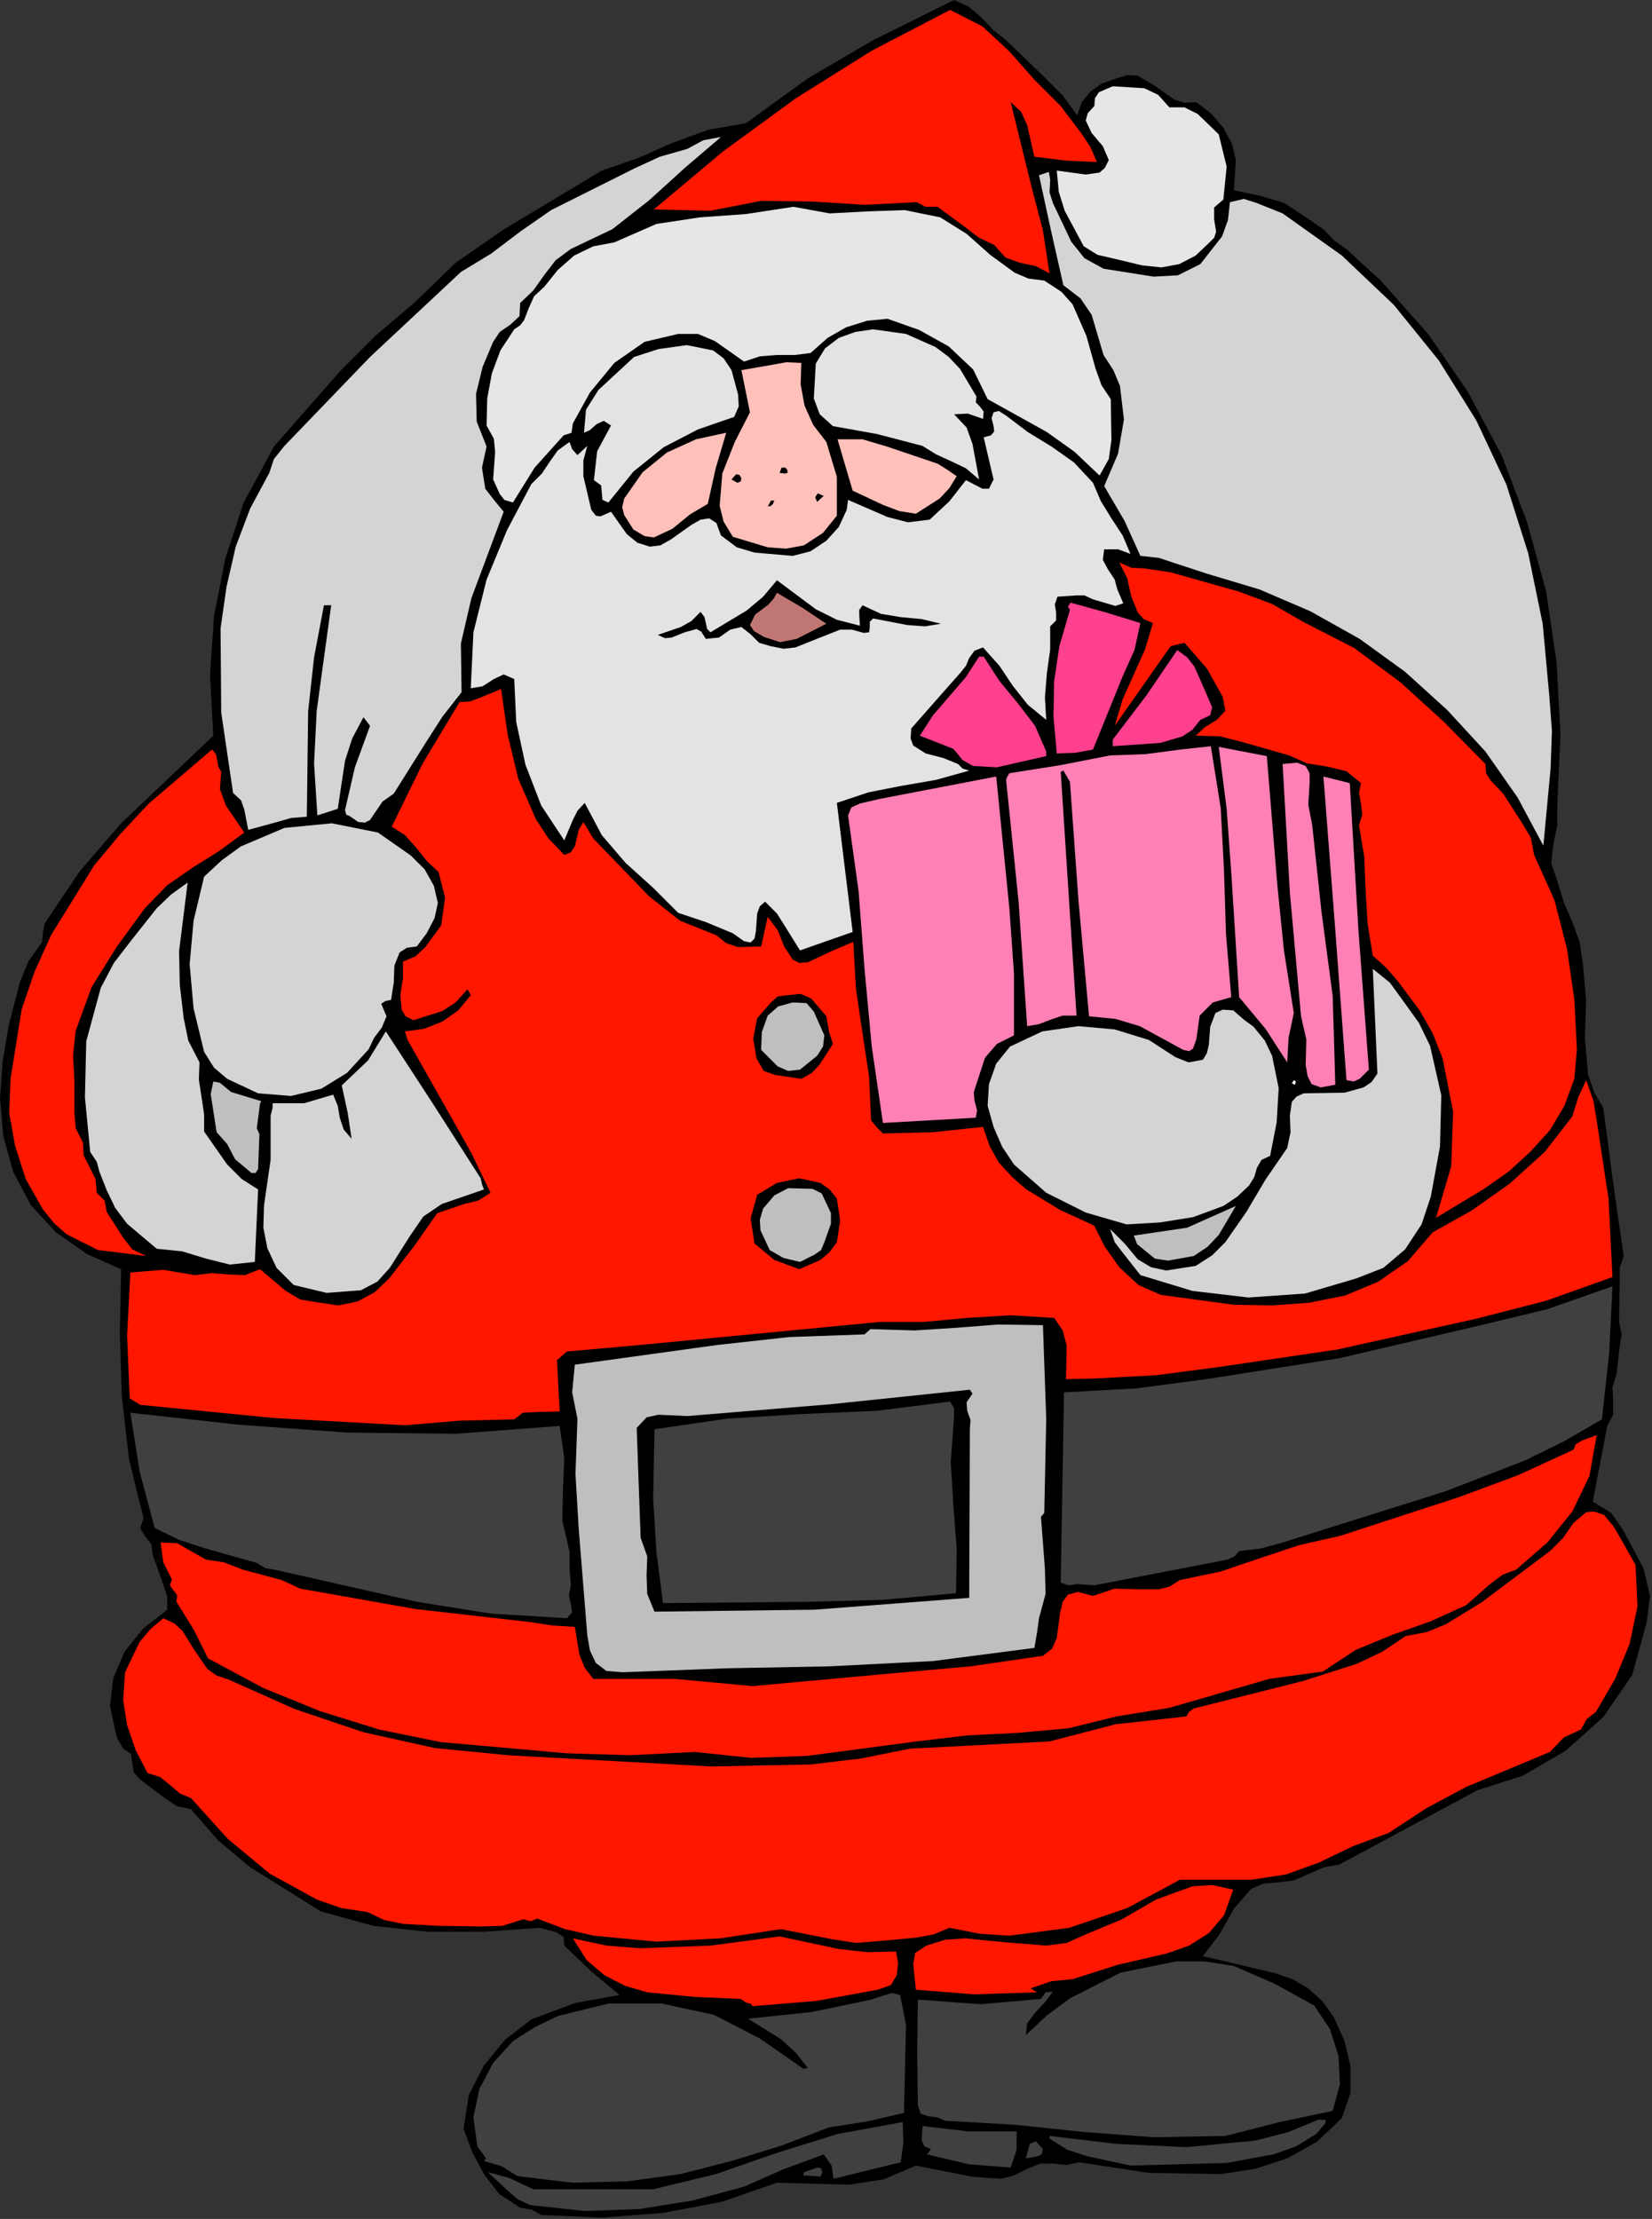 <?xml version="1.0" encoding="UTF-8" standalone="no"?>
<svg
   xmlns:dc="http://purl.org/dc/elements/1.1/"
   xmlns:cc="http://creativecommons.org/ns#"
   xmlns:rdf="http://www.w3.org/1999/02/22-rdf-syntax-ns#"
   xmlns:svg="http://www.w3.org/2000/svg"
   xmlns="http://www.w3.org/2000/svg"
   xmlns:sodipodi="http://sodipodi.sourceforge.net/DTD/sodipodi-0.dtd"
   xmlns:inkscape="http://www.inkscape.org/namespaces/inkscape"
   version="1.0"
   width="63.729mm"
   height="85.573mm"
   id="svg122"
   sodipodi:docname="JSDES001.WMF">
  <rect width="100%" height="100%" fill="#333333" stroke="none"/>
  <sodipodi:namedview
     pagecolor="#ffffff"
     bordercolor="#666666"
     borderopacity="1"
     objecttolerance="10"
     gridtolerance="10"
     guidetolerance="10"
     inkscape:pageopacity="0"
     inkscape:pageshadow="2"
     inkscape:window-width="640"
     inkscape:window-height="480"
     id="namedview124" />
  <defs
     id="defs6">
    <clipPath
       clipPathUnits="userSpaceOnUse"
       id="clipWmfPath1">
      <path
         d="M 0,0 L 240.768,0 L 240.768,323.328 L 0,323.328 z"
         id="path2" />
    </clipPath>
    <pattern
       id="WMFhbasepattern"
       patternUnits="userSpaceOnUse"
       width="6"
       height="6"
       x="0"
       y="0" />
  </defs>
  <path
     style="fill:#000000;fill-rule:evenodd;fill-opacity:1;stroke:none;"
     clip-path="url(#clipWmfPath1)"
     d="  M 146.688,5.856   L 152.16,11.136   L 154.944,13.92   L 157.056,16.8   L 157.728,14.88   L 158.976,13.344   L 160.608,12.192   L 162.528,11.52   L 164.352,10.944   L 165.888,11.04   L 168.48,12.576   L 171.168,14.496   L 172.704,14.976   L 174.432,14.88   L 176.64,16.608   L 178.368,18.624   L 179.616,20.928   L 180.192,23.328   L 179.904,27.744   L 183.648,28.512   L 187.2,29.568   L 191.136,32.16   L 193.056,33.504   L 194.496,35.04   L 196.416,36.384   L 198.048,37.92   L 201.216,40.8   L 208.224,48.672   L 214.08,57.216   L 218.976,66.432   L 222.624,76.032   L 225.408,86.112   L 226.944,96.48   L 227.52,107.04   L 227.04,117.6   L 227.04,120.384   L 226.464,123.168   L 226.176,125.856   L 227.04,128.352   L 228,131.52   L 229.248,134.4   L 230.304,137.28   L 230.784,140.448   L 231.264,145.824   L 231.072,151.296   L 231.552,156.672   L 232.416,159.168   L 233.76,161.472   L 235.2,172.416   L 236.736,183.072   L 236.16,184.8   L 236.16,186.336   L 236.064,192.672   L 236.448,194.496   L 236.16,196.224   L 235.68,200.352   L 235.104,202.176   L 235.2,204.192   L 235.2,206.208   L 234.336,207.84   L 232.224,218.88   L 234.912,220.512   L 236.64,223.008   L 239.616,228.576   L 240.576,232.608   L 240.096,236.448   L 237.984,244.128   L 233.76,250.272   L 228.288,255.168   L 222.048,258.816   L 215.424,260.928   L 195.264,271.776   L 193.056,272.16   L 190.848,273.12   L 188.64,274.08   L 186.336,274.368   L 184.128,274.56   L 182.4,275.328   L 179.904,278.208   L 177.792,281.952   L 175.392,285.12   L 185.952,287.616   L 188.448,288.48   L 190.752,289.824   L 192.768,291.648   L 194.496,294.048   L 196.032,297.504   L 196.896,301.152   L 196.896,305.088   L 195.648,308.736   L 192,312.192   L 187.68,314.592   L 182.976,316.128   L 177.888,316.896   L 167.424,316.704   L 157.344,315.168   L 155.52,315.552   L 153.6,315.36   L 151.68,315.36   L 149.76,316.128   L 147.84,317.088   L 145.92,317.568   L 141.792,317.28   L 133.536,315.648   L 128.832,317.664   L 123.744,318.432   L 113.28,318.144   L 105.216,320.928   L 96.576,322.56   L 87.744,323.232   L 78.912,322.848   L 77.568,322.08   L 75.84,321.792   L 72.768,319.776   L 70.56,316.896   L 68.832,313.632   L 67.584,310.272   L 68.352,305.376   L 70.56,301.056   L 73.632,297.312   L 77.472,294.336   L 83.904,291.936   L 90.336,290.784   L 86.304,287.424   L 82.272,283.584   L 82.176,282.336   L 81.216,281.664   L 78.72,280.992   L 70.464,281.568   L 62.304,281.568   L 54.432,280.704   L 46.752,278.592   L 36.48,272.16   L 31.872,268.32   L 27.84,263.712   L 25.728,263.232   L 23.904,261.984   L 20.448,259.392   L 19.488,258.336   L 19.296,256.992   L 19.104,255.648   L 17.952,254.88   L 17.088,253.344   L 16.704,251.808   L 16.032,248.64   L 16.512,244.608   L 18.144,240.768   L 20.832,237.408   L 24.384,234.624   L 24.384,232.704   L 23.712,230.688   L 22.272,226.656   L 22.08,225.12   L 21.12,223.872   L 20.448,222.72   L 20.928,221.28   L 18.816,212.736   L 17.76,203.52   L 17.472,194.208   L 17.664,184.992   L 12.672,182.784   L 8.16,179.616   L 4.512,175.68   L 1.92,170.784   L 0.48,165.6   L 0,160.128   L 0.384,154.752   L 1.248,149.568   L 2.88,143.232   L 4.128,140.16   L 6.144,137.28   L 6.24,135.936   L 6.528,134.592   L 11.616,127.008   L 17.664,120   L 31.104,107.232   L 30.624,98.4   L 31.2,89.856   L 32.832,81.504   L 35.52,73.248   L 37.728,69.216   L 39.936,65.088   L 49.632,54.048   L 54.816,48.864   L 60.384,44.16   L 66.432,38.304   L 73.344,33.504   L 87.744,24.864   L 93.024,23.04   L 98.016,20.832   L 103.296,18.912   L 108.768,17.952   L 117.792,11.424   L 127.296,5.856   L 139.104,0   L 141.216,0.96   L 143.04,2.496   L 144.768,4.32   L 146.688,5.856  z "
     id="path8" />
  <path
     style="fill:#ff1700;fill-rule:evenodd;fill-opacity:1;stroke:none;"
     clip-path="url(#clipWmfPath1)"
     d="  M 154.656,15.456   L 157.632,19.392   L 158.976,21.408   L 159.936,23.616   L 155.52,23.424   L 150.816,22.848   L 149.76,18.24   L 148.896,16.32   L 147.36,14.88   L 150.432,27.36   L 152.064,33.6   L 153.024,39.84   L 151.008,38.784   L 148.704,38.304   L 146.592,37.536   L 144.96,35.712   L 142.752,34.656   L 140.736,33.12   L 136.704,30.144   L 134.976,30.144   L 133.632,29.472   L 126.048,29.856   L 118.464,29.376   L 110.976,29.28   L 103.584,30.72   L 99.456,30.624   L 95.328,30.528   L 105.408,22.08   L 116.064,14.304   L 127.104,7.392   L 138.528,1.44   L 143.232,3.84   L 147.168,7.488   L 150.816,11.616   L 154.656,15.456  z "
     id="path10" />
  <path
     style="fill:#e6e6e6;fill-rule:evenodd;fill-opacity:1;stroke:none;"
     clip-path="url(#clipWmfPath1)"
     d="  M 170.496,15.648   L 172.704,15.648   L 174.624,16.608   L 177.696,19.584   L 178.848,24.288   L 178.368,29.088   L 177.024,30.24   L 177.024,31.968   L 177.312,33.792   L 177.024,34.656   L 176.352,35.328   L 174.336,37.248   L 171.936,38.496   L 169.344,38.976   L 166.56,38.688   L 162.144,37.632   L 160.032,37.152   L 158.016,35.904   L 155.232,30.72   L 154.368,27.936   L 154.08,24.864   L 158.304,25.44   L 160.32,25.152   L 161.088,24.48   L 161.664,23.328   L 160.8,21.312   L 159.168,19.392   L 158.304,17.568   L 158.592,16.512   L 159.552,15.456   L 159.648,14.304   L 160.224,13.44   L 162.24,12.576   L 166.848,12.864   L 168.864,13.824   L 170.496,15.648  z "
     id="path12" />
  <path
     style="fill:#d4d4d4;fill-rule:evenodd;fill-opacity:1;stroke:none;"
     clip-path="url(#clipWmfPath1)"
     d="  M 105.12,19.968   L 99.84,24.48   L 94.656,29.184   L 89.28,33.408   L 83.232,36.288   L 81.024,37.92   L 79.392,40.032   L 77.76,42.336   L 75.84,44.16   L 75.744,46.08   L 74.4,47.328   L 72.864,48.384   L 71.904,49.824   L 70.368,53.472   L 69.408,57.408   L 69.504,61.44   L 70.944,65.088   L 70.272,68.16   L 70.752,71.232   L 72.096,72.96   L 73.44,74.592   L 68.736,87.168   L 67.2,93.792   L 67.296,100.896   L 64.512,104.448   L 62.112,108.192   L 57.408,115.68   L 55.776,116.832   L 54.528,118.656   L 53.952,119.52   L 53.184,119.904   L 52.224,119.808   L 50.976,118.944   L 50.496,118.752   L 50.304,118.08   L 51.744,111.84   L 53.952,105.792   L 52.992,104.544   L 51.36,107.616   L 50.304,110.88   L 49.248,117.888   L 46.272,118.848   L 45.792,111.264   L 46.176,103.584   L 48.288,88.224   L 47.232,88.224   L 45.792,95.808   L 44.928,103.68   L 44.736,119.04   L 42.432,119.232   L 40.416,119.808   L 36.192,120.96   L 35.616,117.984   L 35.136,116.64   L 33.984,115.584   L 32.256,103.872   L 32.16,91.584   L 33.024,85.536   L 34.368,79.68   L 36.48,74.112   L 39.264,68.928   L 39.936,66.912   L 41.472,64.992   L 53.952,52.032   L 67.2,39.648   L 71.616,36.96   L 75.936,33.696   L 80.352,30.624   L 85.152,28.224   L 92.448,24.576   L 96.192,22.848   L 100.224,21.696   L 102.528,20.448   L 105.12,19.968  z "
     id="path14" />
  <path
     style="fill:#d4d4d4;fill-rule:evenodd;fill-opacity:1;stroke:none;"
     clip-path="url(#clipWmfPath1)"
     d="  M 153.504,29.568   L 156.192,35.232   L 158.112,37.632   L 160.896,39.168   L 168.192,40.32   L 171.744,40.128   L 175.008,38.496   L 178.176,34.464   L 179.04,32.064   L 179.328,29.472   L 181.344,28.992   L 183.168,29.568   L 187.008,31.104   L 195.648,37.248   L 203.232,44.448   L 209.76,52.512   L 215.232,61.248   L 219.648,70.656   L 222.816,80.64   L 224.928,90.912   L 225.888,101.376   L 226.272,106.56   L 226.08,112.032   L 225.024,123.264   L 221.28,116.256   L 216.576,109.536   L 211.008,103.488   L 204.864,97.92   L 198.24,93.12   L 191.04,89.088   L 183.648,85.92   L 175.968,83.616   L 171.264,82.08   L 168.96,81.312   L 166.272,81.024   L 163.968,75.936   L 160.992,70.848   L 163.008,66.144   L 163.872,61.152   L 163.296,56.256   L 162.336,53.952   L 160.896,51.744   L 159.168,45.888   L 157.536,43.488   L 155.04,41.568   L 153.216,33.504   L 151.488,25.536   L 152.928,25.056   L 153.12,26.208   L 153.024,28.032   L 153.504,29.568  z "
     id="path16" />
  <path
     style="fill:#e6e6e6;fill-rule:evenodd;fill-opacity:1;stroke:none;"
     clip-path="url(#clipWmfPath1)"
     d="  M 137.088,31.68   L 140.928,34.08   L 144.384,37.152   L 147.936,39.744   L 149.952,40.608   L 152.256,40.896   L 154.752,42.528   L 156.384,44.352   L 158.4,48.96   L 159.744,53.76   L 160.608,56.16   L 161.952,58.176   L 162.048,64.128   L 161.664,66.912   L 160.32,69.312   L 156.672,65.856   L 152.64,62.976   L 144,58.176   L 141.888,53.856   L 138.336,50.496   L 134.016,48.096   L 129.408,46.464   L 126.432,46.752   L 123.36,47.712   L 120.672,49.248   L 118.176,51.456   L 115.872,51.744   L 113.28,51.744   L 110.784,51.936   L 108.48,52.704   L 104.256,49.728   L 101.76,48.672   L 98.88,48.672   L 93.984,49.824   L 89.568,52.896   L 86.016,57.216   L 83.52,61.728   L 83.328,63.072   L 82.176,63.456   L 77.952,68.16   L 74.784,73.248   L 73.536,72.864   L 72.864,72   L 71.904,69.888   L 72.192,65.856   L 72,63.936   L 70.944,62.016   L 71.04,58.08   L 71.712,54.432   L 72.96,51.072   L 74.976,48   L 75.84,47.424   L 76.416,46.656   L 77.088,44.928   L 77.856,43.2   L 79.392,41.76   L 81.312,39.36   L 83.712,37.248   L 86.496,35.904   L 89.568,35.328   L 95.712,32.64   L 102.048,31.68   L 108.768,31.2   L 115.68,30.144   L 120.96,31.104   L 126.432,30.816   L 131.904,30.624   L 137.088,31.68  z "
     id="path18" />
  <path
     style="fill:#e3e3e3;fill-rule:evenodd;fill-opacity:1;stroke:none;"
     clip-path="url(#clipWmfPath1)"
     d="  M 142.368,57.792   L 142.272,58.656   L 142.848,59.232   L 143.424,60   L 143.328,61.056   L 141.12,60.288   L 139.104,60.384   L 140.928,62.304   L 141.792,64.704   L 142.752,69.888   L 140.832,68.256   L 138.624,67.2   L 136.512,66.24   L 134.496,64.992   L 127.872,63.264   L 121.44,62.112   L 119.52,60.384   L 118.656,58.08   L 118.944,52.992   L 120.288,50.784   L 122.304,49.248   L 124.704,48.384   L 127.296,48   L 132.096,48.672   L 136.416,50.592   L 138.336,52.032   L 139.968,53.76   L 142.368,57.792  z "
     id="path20" />
  <path
     style="fill:#e3e3e3;fill-rule:evenodd;fill-opacity:1;stroke:none;"
     clip-path="url(#clipWmfPath1)"
     d="  M 106.656,53.952   L 107.616,57.504   L 107.712,59.232   L 107.04,60.768   L 101.76,62.592   L 96.768,65.184   L 92.352,68.736   L 88.704,73.248   L 87.84,72.864   L 87.744,71.808   L 87.648,70.752   L 86.592,69.984   L 87.072,65.76   L 89.088,62.016   L 88.032,61.344   L 86.976,61.824   L 86.016,62.688   L 85.152,63.072   L 85.44,59.712   L 87.264,56.832   L 92.448,52.032   L 96,50.88   L 100.128,50.304   L 103.968,51.072   L 105.504,52.224   L 106.656,53.952  z "
     id="path22" />
  <path
     style="fill:#ffc0ba;fill-rule:evenodd;fill-opacity:1;stroke:none;"
     clip-path="url(#clipWmfPath1)"
     d="  M 116.832,52.896   L 116.736,56.064   L 117.312,59.136   L 118.56,61.92   L 120.48,64.416   L 122.016,69.504   L 122.016,75.168   L 120,77.664   L 117.216,79.488   L 114.624,79.968   L 111.936,79.776   L 106.848,78.24   L 105.504,76.032   L 104.928,73.728   L 105.312,69.024   L 107.136,64.416   L 109.344,60.096   L 108.096,53.952   L 112.512,53.184   L 114.624,52.8   L 116.832,52.896  z "
     id="path24" />
  <path
     style="fill:#e3e3e3;fill-rule:evenodd;fill-opacity:1;stroke:none;"
     clip-path="url(#clipWmfPath1)"
     d="  M 159.36,70.368   L 160.512,73.056   L 162.048,75.552   L 163.68,78.048   L 164.832,80.736   L 163.008,80.064   L 160.992,80.064   L 160.8,81.6   L 161.568,83.04   L 162.528,84.48   L 162.912,85.92   L 163.776,87.936   L 162.624,88.32   L 159.36,87.36   L 158.112,86.784   L 156.96,86.784   L 154.176,86.976   L 153.792,88.128   L 153.984,89.28   L 153.984,90.432   L 153.12,91.296   L 153.12,94.656   L 152.64,98.112   L 152.352,101.664   L 152.544,104.928   L 149.856,102.72   L 147.648,99.936   L 145.728,97.056   L 143.328,94.368   L 142.08,94.848   L 141.312,95.904   L 140.832,97.056   L 140.064,98.016   L 136.416,102.144   L 132.864,106.176   L 132.768,107.616   L 133.152,108.672   L 134.976,109.824   L 137.568,110.496   L 139.68,111.36   L 140.352,112.032   L 141.312,112.32   L 136.512,113.664   L 131.52,114.528   L 126.624,115.488   L 122.016,117.024   L 124.32,135.84   L 116.64,138.528   L 114.432,134.976   L 113.28,133.152   L 111.552,131.424   L 110.784,132.096   L 110.4,133.152   L 110.208,135.744   L 110.016,136.8   L 109.44,137.376   L 108.48,137.184   L 106.848,136.032   L 102.912,134.4   L 98.88,133.056   L 95.232,129.408   L 91.2,125.76   L 87.744,121.728   L 85.248,117.024   L 84.192,118.176   L 83.52,119.52   L 82.272,122.496   L 78.912,117.408   L 76.608,111.456   L 75.264,105.216   L 74.976,98.976   L 73.44,98.304   L 72,98.976   L 70.368,100.032   L 68.64,100.32   L 69.024,92.16   L 70.944,84.48   L 73.92,77.28   L 77.472,70.56   L 79.008,69.024   L 80.16,67.296   L 81.312,65.664   L 83.04,64.416   L 83.424,65.472   L 84.192,66.336   L 85.632,64.992   L 85.056,67.104   L 85.056,69.408   L 86.208,74.304   L 86.88,75.168   L 87.552,75.264   L 89.088,74.592   L 91.392,77.856   L 92.928,79.104   L 94.752,79.68   L 96.288,79.488   L 97.824,78.624   L 100.8,76.512   L 102.144,75.744   L 103.392,75.552   L 104.448,76.224   L 105.12,78.048   L 107.424,79.776   L 110.016,80.544   L 115.584,81.024   L 118.176,80.352   L 120.48,78.816   L 122.304,76.8   L 123.456,74.304   L 123.648,72.864   L 129.408,75.36   L 132.384,76.128   L 135.552,75.744   L 138.432,73.056   L 140.832,69.984   L 143.232,71.232   L 144.192,71.232   L 144.864,69.888   L 143.424,63.744   L 144.48,63.456   L 144.96,62.88   L 144.864,62.112   L 144.576,60.96   L 144.864,60.096   L 145.632,59.904   L 146.688,60.576   L 149.856,62.976   L 153.312,65.088   L 156.576,67.392   L 159.36,70.368  z "
     id="path26" />
  <path
     style="fill:#ffc0ba;fill-rule:evenodd;fill-opacity:1;stroke:none;"
     clip-path="url(#clipWmfPath1)"
     d="  M 103.2,73.44   L 100.608,74.976   L 98.016,77.088   L 95.328,78.336   L 93.984,78.144   L 92.352,77.184   L 91.008,75.072   L 90.72,73.92   L 91.008,72.672   L 93.696,68.832   L 97.248,65.952   L 101.472,64.032   L 105.888,63.072   L 104.352,68.256   L 103.2,73.44  z "
     id="path28" />
  <path
     style="fill:#ffc0ba;fill-rule:evenodd;fill-opacity:1;stroke:none;"
     clip-path="url(#clipWmfPath1)"
     d="  M 139.488,69.408   L 138.432,71.136   L 136.992,72.672   L 133.536,74.88   L 131.136,74.496   L 128.832,73.632   L 124.32,71.52   L 122.112,64.032   L 125.76,64.032   L 129.312,65.088   L 136.704,67.584   L 138.24,68.544   L 139.488,69.408  z "
     id="path30" />
  <path
     style="fill:#000000;fill-rule:evenodd;fill-opacity:1;stroke:none;"
     clip-path="url(#clipWmfPath1)"
     d="  M 114.816,68.544   L 114.816,68.928   L 114.432,69.024   L 113.664,68.928   L 113.952,68.16   L 114.528,68.16   L 114.816,68.544  z "
     id="path32" />
  <path
     style="fill:#000000;fill-rule:evenodd;fill-opacity:1;stroke:none;"
     clip-path="url(#clipWmfPath1)"
     d="  M 108.096,69.696   L 108,70.176   L 107.52,70.368   L 106.656,69.888   L 107.328,69.12   L 107.808,69.216   L 108.096,69.696  z "
     id="path34" />
  <path
     style="fill:#000000;fill-rule:evenodd;fill-opacity:1;stroke:none;"
     clip-path="url(#clipWmfPath1)"
     d="  M 120.096,72.288   L 119.136,73.152   L 118.848,72.48   L 119.232,71.904   L 120.096,72.288  z "
     id="path36" />
  <path
     style="fill:#000000;fill-rule:evenodd;fill-opacity:1;stroke:none;"
     clip-path="url(#clipWmfPath1)"
     d="  M 112.704,73.44   L 112.416,73.728   L 111.936,73.824   L 112.416,72.96   L 112.896,72.96   L 112.704,73.44  z "
     id="path38" />
  <path
     style="fill:#ff1700;fill-rule:evenodd;fill-opacity:1;stroke:none;"
     clip-path="url(#clipWmfPath1)"
     d="  M 170.688,83.424   L 180.576,86.208   L 185.472,88.032   L 189.984,90.624   L 197.472,94.464   L 204.192,99.456   L 210.528,105.216   L 216.576,111.36   L 216.672,112.704   L 217.344,113.76   L 219.168,115.68   L 221.952,120   L 223.2,122.112   L 223.68,124.608   L 226.656,131.232   L 228.48,138.336   L 229.536,145.632   L 229.92,152.928   L 229.536,157.248   L 228.096,161.184   L 225.984,164.736   L 223.104,167.904   L 219.936,170.784   L 216.384,173.28   L 209.376,177.504   L 211.584,170.016   L 211.872,162.048   L 210.336,154.272   L 208.896,150.624   L 206.976,147.264   L 203.904,143.136   L 202.176,141.12   L 200.16,139.296   L 199.392,134.592   L 199.104,129.696   L 198.912,124.896   L 198.144,120.288   L 198.624,118.752   L 198.432,117.12   L 198.144,115.584   L 198.432,114.144   L 196.32,112.416   L 193.536,111.744   L 190.56,111.264   L 187.968,110.112   L 181.248,108.192   L 177.888,107.328   L 174.336,107.232   L 175.68,105.984   L 177.408,104.928   L 178.656,103.584   L 178.272,101.568   L 175.968,97.44   L 172.704,93.696   L 170.688,94.176   L 162.528,105.792   L 163.68,101.952   L 165.312,98.304   L 166.944,94.656   L 168.096,90.816   L 166.752,90.24   L 165.888,89.28   L 164.928,86.88   L 164.352,84.288   L 163.2,81.984   L 164.928,82.752   L 166.848,82.848   L 170.688,83.424  z "
     id="path40" />
  <path
     style="fill:#000000;fill-rule:evenodd;fill-opacity:1;stroke:none;"
     clip-path="url(#clipWmfPath1)"
     d="  M 125.376,91.2   L 125.28,89.568   L 125.28,88.896   L 125.76,88.224   L 128.448,89.472   L 131.328,89.952   L 134.4,90.24   L 137.184,90.912   L 134.88,91.296   L 132.288,91.104   L 127.296,90.144   L 126.816,90.624   L 126.816,91.392   L 126.72,92.16   L 125.952,92.256   L 124.224,91.776   L 122.496,91.776   L 119.328,93.024   L 115.968,94.368   L 114.24,94.56   L 112.32,94.176   L 110.688,93.696   L 109.44,92.448   L 108.096,91.392   L 106.464,91.776   L 104.832,92.928   L 102.912,93.12   L 102.24,92.064   L 101.568,91.68   L 99.84,92.16   L 97.92,92.928   L 96.96,93.024   L 95.904,92.544   L 99.264,91.392   L 100.8,90.528   L 102.144,89.184   L 102.72,89.952   L 102.912,90.816   L 103.104,91.68   L 103.584,92.16   L 108.864,88.992   L 111.264,86.976   L 113.28,84.576   L 118.944,88.8   L 122.016,90.336   L 125.376,91.2  z "
     id="path42" />
  <path
     style="fill:#c07774;fill-rule:evenodd;fill-opacity:1;stroke:none;"
     clip-path="url(#clipWmfPath1)"
     d="  M 120.48,90.912   L 116.16,93.12   L 113.76,93.6   L 111.36,92.832   L 109.92,91.968   L 109.344,91.104   L 110.112,89.568   L 112.032,88.128   L 112.8,87.264   L 113.28,86.4   L 117.024,88.608   L 120.48,90.912  z "
     id="path44" />
  <path
     style="fill:#ff408f;fill-rule:evenodd;fill-opacity:1;stroke:none;"
     clip-path="url(#clipWmfPath1)"
     d="  M 166.272,90.816   L 165.408,94.752   L 163.68,98.592   L 159.36,109.248   L 156.768,109.728   L 154.08,109.824   L 153.6,104.448   L 153.696,99.264   L 154.464,94.176   L 156,88.896   L 155.712,88.416   L 156.096,87.84   L 161.28,89.28   L 166.272,90.816  z "
     id="path46" />
  <path
     style="fill:#ff408f;fill-rule:evenodd;fill-opacity:1;stroke:none;"
     clip-path="url(#clipWmfPath1)"
     d="  M 175.584,100.416   L 176.736,103.104   L 176.448,104.256   L 175.008,104.928   L 173.856,106.368   L 172.416,107.328   L 169.152,108.288   L 162.24,108.768   L 162.24,107.808   L 167.136,101.376   L 171.648,94.752   L 173.088,95.808   L 174.144,97.152   L 175.584,100.416  z "
     id="path48" />
  <path
     style="fill:#ff408f;fill-rule:evenodd;fill-opacity:1;stroke:none;"
     clip-path="url(#clipWmfPath1)"
     d="  M 143.424,95.712   L 145.728,99.264   L 148.416,102.528   L 150.912,105.792   L 152.544,109.536   L 152.544,110.208   L 145.344,111.84   L 141.888,111.648   L 140.352,110.784   L 139.008,109.152   L 134.112,107.232   L 136.032,104.256   L 138.432,101.472   L 140.832,98.688   L 142.752,95.712   L 143.424,95.712  z "
     id="path50" />
  <path
     style="fill:#ff1700;fill-rule:evenodd;fill-opacity:1;stroke:none;"
     clip-path="url(#clipWmfPath1)"
     d="  M 73.056,100.416   L 74.016,107.04   L 75.552,113.472   L 78.144,119.424   L 79.968,122.208   L 82.272,124.608   L 83.232,124.224   L 83.808,123.36   L 84.384,120.96   L 85.056,119.808   L 86.496,122.208   L 94.656,130.656   L 99.168,134.208   L 104.448,136.32   L 105.888,137.472   L 107.616,138.048   L 110.976,137.952   L 111.936,133.632   L 113.376,135.552   L 114.336,137.952   L 115.584,139.872   L 116.544,140.352   L 117.792,140.256   L 121.056,138.72   L 124.416,137.28   L 124.8,144.096   L 125.76,150.624   L 126.72,156.96   L 127.008,163.296   L 127.872,164.352   L 128.736,165.216   L 136.032,165.024   L 143.328,164.256   L 144.288,167.04   L 145.632,169.44   L 147.552,171.552   L 149.664,173.376   L 154.56,176.352   L 159.552,178.656   L 161.088,181.728   L 163.2,184.704   L 165.984,187.296   L 169.248,188.736   L 179.904,190.176   L 185.472,190.272   L 190.848,189.888   L 196.128,188.832   L 200.928,186.816   L 205.248,183.84   L 208.896,179.616   L 214.56,176.448   L 220.128,172.512   L 225.216,167.904   L 229.248,162.72   L 230.112,159.936   L 231.264,157.44   L 232.32,160.416   L 232.8,163.296   L 234.528,174.72   L 235.104,186.144   L 225.408,189.6   L 215.328,192.192   L 194.976,196.704   L 177.408,199.296   L 168.576,200.448   L 159.552,200.928   L 155.424,201.024   L 155.52,196.128   L 154.944,193.92   L 153.696,192.096   L 147.36,191.712   L 141.024,192.096   L 134.784,192.672   L 128.352,192.672   L 93.408,196.032   L 82.656,196.992   L 81.216,198.24   L 81.6,205.728   L 77.952,205.824   L 76.224,205.92   L 74.976,206.88   L 67.008,207.072   L 59.04,207.744   L 39.936,206.688   L 20.448,204.768   L 18.912,203.808   L 18.528,194.688   L 19.008,185.472   L 23.808,185.088   L 28.416,185.856   L 30.912,185.568   L 33.312,185.76   L 35.712,185.856   L 37.92,184.992   L 41.664,188.16   L 43.776,189.408   L 46.08,189.792   L 49.344,190.272   L 52.128,189.696   L 54.624,188.352   L 56.736,186.336   L 60.384,181.632   L 63.744,176.832   L 67.68,175.488   L 69.696,175.008   L 71.52,173.856   L 68.736,168.096   L 65.664,162.624   L 59.424,151.584   L 59.04,150.336   L 61.824,149.952   L 64.512,148.896   L 66.816,147.264   L 68.64,145.056   L 68.16,144.192   L 66.432,146.112   L 64.512,147.36   L 60.288,148.704   L 59.136,148.128   L 58.56,147.168   L 58.368,145.056   L 58.752,142.56   L 58.752,140.16   L 60.576,139.392   L 62.016,138.048   L 64.32,134.88   L 64.896,130.848   L 63.936,127.104   L 62.208,125.472   L 60.672,123.552   L 59.04,121.728   L 57.12,120.48   L 61.632,111.264   L 67.008,102.336   L 68.544,102.24   L 70.08,101.664   L 73.056,100.416  z "
     id="path52" />
  <path
     style="fill:#ff80b5;fill-rule:evenodd;fill-opacity:1;stroke:none;"
     clip-path="url(#clipWmfPath1)"
     d="  M 176.544,108.768   L 177.984,117.792   L 178.464,126.912   L 178.752,136.128   L 179.52,145.344   L 176.832,146.112   L 174.912,148.032   L 174.432,151.488   L 173.952,152.832   L 173.376,153.216   L 172.512,153.024   L 166.176,149.568   L 162.624,148.512   L 158.784,148.128   L 157.248,131.328   L 156,113.952   L 155.04,112.32   L 154.656,112.512   L 156.96,148.032   L 154.944,148.032   L 153.216,148.608   L 151.488,149.28   L 149.76,149.568   L 148.512,131.424   L 146.688,113.664   L 146.88,113.184   L 147.168,112.704   L 154.464,111.552   L 161.856,110.112   L 167.04,109.92   L 172.128,109.248   L 176.544,108.768  z "
     id="path54" />
  <path
     style="fill:#ff80b5;fill-rule:evenodd;fill-opacity:1;stroke:none;"
     clip-path="url(#clipWmfPath1)"
     d="  M 184.704,110.208   L 186.24,129.024   L 187.2,138.528   L 188.64,147.648   L 187.872,151.296   L 187.68,154.848   L 184.512,149.952   L 180.672,145.344   L 179.52,127.2   L 178.848,117.888   L 177.696,108.864   L 184.704,110.208  z "
     id="path56" />
  <path
     style="fill:#ff1700;fill-rule:evenodd;fill-opacity:1;stroke:none;"
     clip-path="url(#clipWmfPath1)"
     d="  M 32.256,112.512   L 32.064,115.008   L 32.928,117.408   L 35.616,121.344   L 31.968,124.032   L 28.128,126.432   L 24.384,129.024   L 21.12,132.384   L 16.992,138.048   L 13.344,143.904   L 11.04,150.24   L 10.656,153.792   L 10.848,157.44   L 10.848,162.144   L 11.04,164.448   L 12.096,166.56   L 12.192,168.384   L 13.056,170.112   L 13.92,171.84   L 14.112,173.856   L 15.264,175.008   L 15.552,176.64   L 17.952,180.384   L 19.296,182.112   L 21.312,183.072   L 14.304,182.208   L 9.696,179.904   L 7.872,178.272   L 6.24,176.256   L 3.744,171.84   L 2.208,167.04   L 1.344,162.24   L 1.536,157.248   L 3.168,147.072   L 5.088,141.504   L 7.488,136.224   L 13.728,126.144   L 17.568,121.536   L 21.696,117.12   L 30.912,109.248   L 31.488,109.92   L 31.68,110.88   L 31.872,111.84   L 32.256,112.512  z "
     id="path58" />
  <path
     style="fill:#ff80b5;fill-rule:evenodd;fill-opacity:1;stroke:none;"
     clip-path="url(#clipWmfPath1)"
     d="  M 191.328,120.288   L 192.672,132.864   L 194.304,145.152   L 194.496,151.392   L 194.688,158.112   L 192.576,158.496   L 191.232,158.016   L 190.656,156.864   L 190.368,155.232   L 190.464,151.488   L 189.696,148.128   L 188.064,130.08   L 187.008,111.36   L 189.12,111.168   L 190.368,111.648   L 190.944,112.704   L 190.944,114.048   L 190.752,117.312   L 191.328,120.288  z "
     id="path60" />
  <path
     style="fill:#ff80b5;fill-rule:evenodd;fill-opacity:1;stroke:none;"
     clip-path="url(#clipWmfPath1)"
     d="  M 145.248,113.184   L 147.168,132.384   L 147.84,141.888   L 147.84,150.912   L 145.344,152.16   L 143.616,154.176   L 141.984,159.168   L 142.08,160.416   L 142.464,161.856   L 142.272,162.912   L 140.64,163.008   L 128.736,163.68   L 127.104,152.544   L 126.048,141.216   L 125.184,129.888   L 123.648,118.848   L 124.128,117.696   L 125.376,117.12   L 128.256,116.448   L 145.248,113.184  z "
     id="path62" />
  <path
     style="fill:#ff80b5;fill-rule:evenodd;fill-opacity:1;stroke:none;"
     clip-path="url(#clipWmfPath1)"
     d="  M 196.8,114.144   L 198.048,135.36   L 199.584,155.904   L 198.24,157.248   L 197.376,157.632   L 196.32,157.44   L 194.688,135.552   L 192.96,113.184   L 196.8,114.144  z "
     id="path64" />
  <path
     style="fill:#d4d4d4;fill-rule:evenodd;fill-opacity:1;stroke:none;"
     clip-path="url(#clipWmfPath1)"
     d="  M 63.264,129.12   L 63.84,131.616   L 63.36,133.824   L 62.208,136.032   L 60.768,137.952   L 59.328,138.144   L 58.272,138.816   L 57.504,140.736   L 57.408,143.232   L 57.024,145.728   L 56.16,145.92   L 55.584,146.304   L 56.352,148.128   L 55.68,149.76   L 54.528,151.296   L 53.76,152.928   L 50.592,156.384   L 46.848,158.688   L 42.432,159.744   L 37.632,159.36   L 33.12,157.248   L 31.2,155.616   L 29.76,153.312   L 28.224,146.976   L 27.648,140.544   L 28.224,134.208   L 29.76,127.776   L 32.352,125.376   L 35.136,123.36   L 41.472,120.672   L 48.384,120   L 55.104,121.344   L 59.904,124.704   L 61.92,126.72   L 63.264,129.12  z "
     id="path66" />
  <path
     style="fill:#d4d4d4;fill-rule:evenodd;fill-opacity:1;stroke:none;"
     clip-path="url(#clipWmfPath1)"
     d="  M 27.36,128.64   L 26.112,138.624   L 26.208,143.52   L 26.784,148.416   L 27.456,151.68   L 29.088,154.848   L 28.992,157.344   L 29.376,159.84   L 29.76,162.432   L 29.76,164.928   L 33.12,169.728   L 35.232,171.84   L 37.632,173.376   L 37.152,183.936   L 33.504,184.32   L 30.048,183.456   L 26.592,182.4   L 22.848,182.016   L 18.528,178.368   L 16.8,176.064   L 15.552,173.472   L 14.496,170.784   L 14.112,169.344   L 13.152,167.904   L 12.384,159.936   L 12.576,151.776   L 14.688,144   L 16.608,140.352   L 19.2,136.992   L 22.848,132.384   L 24.96,130.368   L 27.36,128.64  z "
     id="path68" />
  <path
     style="fill:#d4d4d4;fill-rule:evenodd;fill-opacity:1;stroke:none;"
     clip-path="url(#clipWmfPath1)"
     d="  M 204.672,146.016   L 206.88,149.088   L 208.512,152.448   L 210.144,159.648   L 209.952,167.136   L 208.608,174.432   L 207.264,178.464   L 204.864,182.112   L 201.696,184.8   L 197.76,186.336   L 190.272,188.544   L 182.016,189.12   L 173.856,188.16   L 166.272,185.856   L 163.776,182.688   L 162.528,181.056   L 161.856,179.136   L 163.968,181.248   L 165.888,183.552   L 167.808,184.704   L 170.016,185.184   L 174.336,184.512   L 176.736,182.976   L 178.656,181.056   L 181.728,176.64   L 184.512,171.936   L 187.68,167.328   L 188.16,165.024   L 188.064,162.624   L 188.352,160.608   L 189.024,159.84   L 190.08,159.36   L 196.032,159.264   L 198.816,158.496   L 199.968,157.728   L 200.832,156.48   L 200.16,141.216   L 202.656,143.232   L 204.672,146.016  z "
     id="path70" />
  <path
     style="fill:#000000;fill-rule:evenodd;fill-opacity:1;stroke:none;"
     clip-path="url(#clipWmfPath1)"
     d="  M 120.48,148.128   L 120.864,150.336   L 121.44,152.16   L 119.52,155.136   L 118.368,156.384   L 116.832,157.248   L 112.992,156.672   L 111.36,156.096   L 110.304,154.272   L 109.824,151.392   L 110.4,148.416   L 112.32,146.208   L 113.376,145.248   L 114.816,145.056   L 116.736,144.864   L 118.272,145.536   L 120.48,148.128  z "
     id="path72" />
  <path
     style="fill:#bfbfbf;fill-rule:evenodd;fill-opacity:1;stroke:none;"
     clip-path="url(#clipWmfPath1)"
     d="  M 120.192,150.912   L 120,152.544   L 119.136,153.888   L 116.64,155.904   L 114.912,156.096   L 113.376,155.424   L 110.976,153.024   L 111.072,150.432   L 111.936,148.032   L 113.472,146.688   L 115.584,146.112   L 117.6,146.208   L 118.656,147.456   L 120.192,150.912  z "
     id="path74" />
  <path
     style="fill:#d4d4d4;fill-rule:evenodd;fill-opacity:1;stroke:none;"
     clip-path="url(#clipWmfPath1)"
     d="  M 182.784,149.664   L 184.416,151.68   L 185.472,153.888   L 186.432,158.592   L 186.144,163.584   L 185.184,168.48   L 183.936,169.056   L 183.264,170.208   L 182.88,171.552   L 182.112,172.8   L 180.384,174.432   L 178.368,175.776   L 173.952,177.408   L 169.152,178.176   L 164.256,178.464   L 158.304,176.736   L 152.544,173.856   L 147.84,169.728   L 146.112,167.136   L 144.864,164.256   L 144,161.184   L 144.192,158.016   L 145.248,155.04   L 147.264,152.544   L 151.968,150.336   L 157.248,149.568   L 162.528,150.048   L 167.52,151.584   L 171.36,154.08   L 173.28,154.848   L 175.392,154.464   L 175.968,153.504   L 176.256,152.256   L 176.448,149.664   L 177.216,147.648   L 178.272,147.168   L 179.808,147.264   L 181.344,148.608   L 182.784,149.664  z "
     id="path76" />
  <path
     style="fill:#ffffff;fill-rule:evenodd;fill-opacity:1;stroke:none;"
     clip-path="url(#clipWmfPath1)"
     d="  M 188.832,158.112   L 188.352,157.92   L 188.64,157.44   L 188.928,157.632   L 188.832,158.112  z "
     id="path78" />
  <path
     style="fill:#000000;fill-rule:evenodd;fill-opacity:1;stroke:none;"
     clip-path="url(#clipWmfPath1)"
     d="  M 122.016,174.72   L 122.496,177.888   L 122.016,181.056   L 120.96,182.496   L 119.616,183.648   L 116.544,184.992   L 112.896,183.648   L 110.016,181.248   L 109.44,177.6   L 110.4,174.144   L 113.28,172.416   L 116.544,171.744   L 119.616,172.416   L 120.96,173.376   L 122.016,174.72  z "
     id="path80" />
  <path
     style="fill:#bfbfbf;fill-rule:evenodd;fill-opacity:1;stroke:none;"
     clip-path="url(#clipWmfPath1)"
     d="  M 120.48,175.392   L 121.152,176.832   L 121.152,178.368   L 120.192,181.056   L 119.712,182.208   L 118.752,182.88   L 116.64,183.936   L 114.24,183.36   L 112.224,182.208   L 110.88,179.328   L 110.784,177.792   L 111.264,176.16   L 112.896,174.24   L 114.912,173.184   L 118.464,173.28   L 119.808,173.952   L 120.48,175.392  z "
     id="path82" />
  <path
     style="fill:#bfbfbf;fill-rule:evenodd;fill-opacity:1;stroke:none;"
     clip-path="url(#clipWmfPath1)"
     d="  M 180.192,175.776   L 177.696,180   L 176.064,181.728   L 174.048,183.072   L 170.304,183.744   L 168.384,183.456   L 166.848,182.208   L 165.792,181.344   L 165.312,180.096   L 173.088,178.944   L 180.192,175.776  z "
     id="path84" />
  <path
     style="fill:#404040;fill-rule:evenodd;fill-opacity:1;stroke:none;"
     clip-path="url(#clipWmfPath1)"
     d="  M 233.568,206.88   L 228.096,210.048   L 222.432,212.832   L 210.816,217.344   L 187.008,224.832   L 183.84,225.696   L 180.672,226.08   L 180,226.848   L 178.944,227.328   L 159.552,231.072   L 157.056,230.88   L 155.808,231.072   L 154.656,230.688   L 155.136,202.944   L 165.696,202.368   L 175.872,201.024   L 195.36,197.952   L 215.52,193.248   L 225.504,190.848   L 235.104,187.488   L 234.624,197.184   L 233.568,206.88  z "
     id="path86" />
  <path
     style="fill:#bfbfbf;fill-rule:evenodd;fill-opacity:1;stroke:none;"
     clip-path="url(#clipWmfPath1)"
     d="  M 152.064,193.152   L 152.544,206.88   L 152.256,220.512   L 151.776,221.088   L 152.352,228.672   L 152.448,232.32   L 151.488,235.872   L 151.2,237.984   L 150.816,240.192   L 136.032,242.112   L 120.96,242.88   L 105.888,243.168   L 90.816,243.744   L 88.416,243.552   L 86.88,242.4   L 86.016,240.576   L 85.632,238.368   L 84.384,222.912   L 83.904,214.848   L 84.192,206.784   L 83.424,202.944   L 83.808,198.912   L 104.64,196.032   L 115.104,194.88   L 126.048,194.496   L 126.912,193.728   L 133.344,193.92   L 139.392,193.536   L 145.536,193.056   L 152.064,193.152  z "
     id="path88" />
  <path
     style="fill:#000000;fill-rule:evenodd;fill-opacity:1;stroke:none;"
     clip-path="url(#clipWmfPath1)"
     d="  M 141.792,203.136   L 140.928,204.384   L 141.024,205.632   L 141.504,206.976   L 141.408,208.32   L 141.312,232.896   L 118.752,234.624   L 95.424,234.912   L 94.368,232.32   L 94.272,229.632   L 94.368,226.848   L 93.408,224.16   L 93.12,216.288   L 92.832,208.128   L 94.272,206.592   L 96,206.208   L 100.224,206.4   L 121.152,204.672   L 141.408,202.56   L 141.792,203.136  z "
     id="path90" />
  <path
     style="fill:#404040;fill-rule:evenodd;fill-opacity:1;stroke:none;"
     clip-path="url(#clipWmfPath1)"
     d="  M 139.104,206.4   L 138.624,213.12   L 139.008,219.456   L 139.488,225.792   L 139.392,232.224   L 128.736,233.184   L 117.888,233.472   L 96.672,233.664   L 95.712,226.272   L 95.232,218.496   L 95.424,208.32   L 105.984,206.784   L 116.832,206.112   L 127.872,205.632   L 138.528,204.288   L 139.104,205.248   L 139.104,206.4  z "
     id="path92" />
  <path
     style="fill:#404040;fill-rule:evenodd;fill-opacity:1;stroke:none;"
     clip-path="url(#clipWmfPath1)"
     d="  M 81.6,207.84   L 82.272,212.544   L 82.08,217.056   L 81.984,221.664   L 83.04,226.176   L 83.04,228.576   L 83.232,231.072   L 82.944,232.512   L 83.232,233.856   L 83.424,235.008   L 82.656,235.872   L 71.616,235.2   L 60.768,233.472   L 39.936,228.768   L 38.688,228.576   L 37.44,227.808   L 29.952,225.696   L 26.112,224.448   L 22.56,222.72   L 20.352,214.464   L 19.008,205.92   L 34.656,207.648   L 50.496,208.8   L 66.336,208.992   L 81.6,207.84  z "
     id="path94" />
  <path
     style="fill:#ff1700;fill-rule:evenodd;fill-opacity:1;stroke:none;"
     clip-path="url(#clipWmfPath1)"
     d="  M 232.8,209.184   L 231.744,215.136   L 229.248,220.32   L 225.6,224.832   L 221.088,228.768   L 219.072,229.536   L 217.152,230.976   L 213.792,233.952   L 208.512,236.352   L 203.04,238.272   L 197.664,240.48   L 192.864,243.648   L 185.088,244.704   L 177.792,246.816   L 170.496,248.928   L 162.816,250.176   L 155.808,251.904   L 148.416,252.576   L 140.928,252.96   L 133.632,253.824   L 117.696,255.936   L 109.536,256.224   L 101.28,255.36   L 91.872,255.84   L 82.56,255.552   L 64.224,253.92   L 55.296,252.096   L 46.656,249.408   L 38.4,246.048   L 30.336,241.728   L 28.224,237.504   L 25.728,233.472   L 25.824,232.512   L 25.248,231.744   L 24.768,231.072   L 25.056,230.208   L 23.808,227.712   L 23.424,224.832   L 25.824,224.928   L 27.84,226.08   L 30.048,227.328   L 32.64,227.712   L 35.328,228.768   L 38.208,229.536   L 41.088,230.304   L 43.776,231.552   L 60.576,234.528   L 77.472,236.448   L 80.544,236.928   L 83.808,237.12   L 84.48,241.152   L 85.248,243.072   L 86.496,244.704   L 98.304,244.704   L 109.728,245.76   L 130.752,243.84   L 141.504,242.88   L 152.064,241.344   L 153.408,240.288   L 154.08,238.752   L 154.56,235.104   L 154.944,233.472   L 155.712,232.416   L 157.152,232.032   L 159.36,232.608   L 162.528,231.552   L 165.696,231.648   L 168.96,231.648   L 170.496,231.264   L 172.032,230.304   L 177.984,229.056   L 183.648,227.136   L 189.408,225.216   L 195.36,223.872   L 212.736,218.208   L 221.28,215.04   L 229.44,211.296   L 229.728,210.528   L 230.688,209.952   L 232.8,209.184  z "
     id="path96" />
  <path
     style="fill:#ff1700;fill-rule:evenodd;fill-opacity:1;stroke:none;"
     clip-path="url(#clipWmfPath1)"
     d="  M 238.464,228.096   L 238.752,234.144   L 237.6,239.616   L 235.488,244.704   L 232.704,249.504   L 231.36,250.56   L 230.496,252.096   L 228,253.248   L 225.984,255.36   L 213.792,260.448   L 208.032,263.52   L 202.464,267.168   L 197.28,269.088   L 192.288,271.488   L 187.488,273.216   L 182.496,273.984   L 172.032,273.984   L 164.352,278.112   L 155.904,280.992   L 147.168,282.144   L 142.848,281.856   L 138.432,280.992   L 136.128,281.952   L 133.536,282.432   L 128.352,282.912   L 124.8,283.2   L 121.152,282.624   L 113.856,281.184   L 105.024,282.528   L 95.712,283.008   L 86.592,282.144   L 82.368,281.184   L 78.336,279.648   L 77.376,280.032   L 76.32,279.744   L 73.248,280.704   L 70.176,280.8   L 63.936,280.704   L 58.752,280.416   L 55.968,279.84   L 53.568,278.688   L 49.728,278.112   L 46.176,276.864   L 39.36,273.12   L 33.216,268.032   L 27.84,262.08   L 26.208,261.408   L 24.768,260.16   L 23.328,259.008   L 21.504,258.432   L 19.776,255.072   L 18.528,251.424   L 17.952,247.776   L 18.24,243.744   L 20.352,239.328   L 21.984,237.408   L 23.808,235.872   L 25.44,236.64   L 26.592,237.696   L 28.32,240.48   L 30.24,243.264   L 31.584,244.224   L 33.312,244.8   L 43.008,249.12   L 52.992,252.48   L 63.36,254.784   L 74.112,255.84   L 103.68,257.472   L 118.176,257.184   L 125.472,256.32   L 132.672,254.88   L 153.024,253.824   L 162.624,251.328   L 172.992,250.176   L 173.376,249.504   L 174.048,249.024   L 190.08,244.992   L 197.856,242.496   L 201.504,240.768   L 204.96,238.464   L 208.032,237.888   L 210.816,236.736   L 216,233.568   L 225.984,226.08   L 227.904,224.16   L 229.44,221.952   L 231.264,220.416   L 232.416,220.32   L 233.856,220.8   L 235.296,222.528   L 236.352,224.352   L 238.464,228.096  z "
     id="path98" />
  <path
     style="fill:#ff1700;fill-rule:evenodd;fill-opacity:1;stroke:none;"
     clip-path="url(#clipWmfPath1)"
     d="  M 179.808,275.424   L 178.464,279.168   L 176.256,281.76   L 173.376,283.584   L 170.112,284.736   L 163.008,286.368   L 156.384,288.48   L 153.312,288.768   L 150.24,289.824   L 151.2,290.4   L 141.984,290.688   L 133.536,290.016   L 133.152,286.272   L 133.44,284.64   L 135.072,283.584   L 137.856,282.72   L 140.736,282.528   L 146.592,283.104   L 152.544,283.584   L 155.52,283.2   L 158.304,281.952   L 163.584,279.744   L 168.576,276.864   L 173.856,274.944   L 176.736,274.752   L 179.808,275.424  z "
     id="path100" />
  <path
     style="fill:#ff1700;fill-rule:evenodd;fill-opacity:1;stroke:none;"
     clip-path="url(#clipWmfPath1)"
     d="  M 130.656,284.448   L 130.944,286.176   L 130.752,287.904   L 129.888,289.344   L 127.968,290.016   L 119.04,291.648   L 109.728,292.416   L 109.44,292.032   L 108.864,291.936   L 108,291.36   L 101.376,291.072   L 94.368,290.4   L 91.104,289.44   L 88.128,287.904   L 85.536,285.696   L 83.52,282.528   L 88.416,283.584   L 93.312,283.968   L 103.584,283.584   L 113.664,282.24   L 122.208,284.064   L 126.432,284.544   L 130.656,284.448  z "
     id="path102" />
  <path
     style="fill:#404040;fill-rule:evenodd;fill-opacity:1;stroke:none;"
     clip-path="url(#clipWmfPath1)"
     d="  M 191.616,292.32   L 193.92,295.776   L 195.168,299.712   L 195.36,303.84   L 194.304,307.68   L 186.528,309.312   L 178.656,311.328   L 168.192,311.52   L 158.016,310.752   L 147.936,309.696   L 137.856,309.12   L 136.704,308.64   L 135.36,308.448   L 134.208,308.064   L 133.824,306.816   L 133.728,299.136   L 133.824,291.456   L 142.944,292.128   L 151.776,291.36   L 152.448,290.4   L 153.504,290.304   L 152.352,291.84   L 150.912,293.376   L 149.76,294.912   L 149.568,296.64   L 152.64,293.76   L 156,291.264   L 163.392,287.52   L 171.456,285.888   L 175.68,285.888   L 179.904,286.56   L 185.856,289.152   L 191.616,292.32  z "
     id="path104" />
  <path
     style="fill:#404040;fill-rule:evenodd;fill-opacity:1;stroke:none;"
     clip-path="url(#clipWmfPath1)"
     d="  M 131.232,290.784   L 132.096,295.104   L 132,299.232   L 131.808,307.968   L 126.432,309.216   L 120.864,310.08   L 113.856,312.768   L 106.656,314.976   L 99.168,316.896   L 91.392,317.952   L 83.424,318.144   L 75.456,317.184   L 73.152,315.744   L 70.56,314.976   L 70.848,314.592   L 70.464,314.016   L 69.6,312.864   L 69.024,308.64   L 69.888,304.512   L 71.904,300.672   L 74.784,297.504   L 77.952,295.488   L 81.312,293.856   L 88.704,292.032   L 96.48,292.032   L 104.064,293.664   L 110.784,297.12   L 117.12,301.536   L 117.792,301.44   L 116.064,299.232   L 113.856,297.216   L 109.056,294.24   L 118.272,293.28   L 127.008,291.456   L 129.024,290.784   L 130.08,290.496   L 131.232,290.784  z "
     id="path106" />
  <path
     style="fill:#404040;fill-rule:evenodd;fill-opacity:1;stroke:none;"
     clip-path="url(#clipWmfPath1)"
     d="  M 191.904,311.04   L 188.928,312.864   L 185.664,314.016   L 178.848,315.264   L 164.832,315.648   L 158.592,314.304   L 155.616,313.344   L 153.024,311.712   L 153.024,311.328   L 162.72,312.48   L 172.992,312.96   L 183.072,312   L 187.872,310.752   L 192.288,308.928   L 193.344,309.024   L 193.152,309.6   L 191.904,311.04  z "
     id="path108" />
  <path
     style="fill:#404040;fill-rule:evenodd;fill-opacity:1;stroke:none;"
     clip-path="url(#clipWmfPath1)"
     d="  M 131.328,315.168   L 121.536,317.568   L 121.248,315.648   L 120.096,314.016   L 114.144,316.224   L 108.48,318.72   L 100.992,320.736   L 93.216,321.984   L 85.344,322.272   L 77.28,321.408   L 75.456,320.544   L 74.016,319.296   L 71.136,316.608   L 74.304,317.472   L 77.76,319.104   L 95.232,319.104   L 104.352,316.896   L 113.184,313.824   L 122.112,311.04   L 131.616,309.312   L 131.712,312.288   L 131.328,315.168  z "
     id="path110" />
  <path
     style="fill:#404040;fill-rule:evenodd;fill-opacity:1;stroke:none;"
     clip-path="url(#clipWmfPath1)"
     d="  M 148.224,310.656   L 148.224,313.344   L 147.36,315.936   L 141.216,315.456   L 135.168,314.016   L 135.744,313.248   L 134.784,312.864   L 134.4,312   L 134.496,309.888   L 141.12,310.656   L 148.224,310.656  z "
     id="path112" />
  <path
     style="fill:#404040;fill-rule:evenodd;fill-opacity:1;stroke:none;"
     clip-path="url(#clipWmfPath1)"
     d="  M 152.064,313.248   L 151.872,314.016   L 151.2,314.304   L 149.568,314.592   L 150.144,312.48   L 151.008,312.096   L 152.064,313.248  z "
     id="path114" />
  <path
     style="fill:#404040;fill-rule:evenodd;fill-opacity:1;stroke:none;"
     clip-path="url(#clipWmfPath1)"
     d="  M 119.904,316.608   L 119.616,317.28   L 118.944,317.184   L 117.12,317.088   L 117.216,316.608   L 117.792,316.416   L 119.136,315.936   L 119.712,316.032   L 119.904,316.608  z "
     id="path116" />
  <path
     style="fill:#d4d4d4;fill-rule:evenodd;fill-opacity:1;stroke:none;"
     clip-path="url(#clipWmfPath1)"
     d="  M 70.08,171.744   L 63.072,160.8   L 56.256,150.336   L 53.664,154.56   L 49.824,158.208   L 50.688,162.144   L 51.264,165.984   L 50.112,164.64   L 49.536,162.912   L 49.248,161.184   L 48.576,159.552   L 44.352,160.8   L 39.744,160.8   L 39.744,161.472   L 39.456,162.624   L 39.456,169.056   L 38.496,175.68   L 38.4,178.944   L 38.976,181.92   L 40.32,184.8   L 42.816,187.296   L 47.616,188.448   L 52.608,188.064   L 55.008,186.816   L 56.832,184.8   L 59.808,180.096   L 61.728,177.312   L 64.416,175.488   L 70.56,173.376   L 70.272,172.608   L 70.08,171.744  z "
     id="path118" />
  <path
     style="fill:#bfbfbf;fill-rule:evenodd;fill-opacity:1;stroke:none;"
     clip-path="url(#clipWmfPath1)"
     d="  M 37.824,165.312   L 37.44,164.448   L 37.92,160.8   L 38.112,160.512   L 33.696,159.168   L 32.064,157.824   L 31.104,157.632   L 30.72,159.456   L 31.584,165.024   L 33.12,166.752   L 34.272,168.96   L 36.672,170.976   L 37.248,170.976   L 37.632,170.4   L 37.824,165.312  z "
     id="path120" />
</svg>
